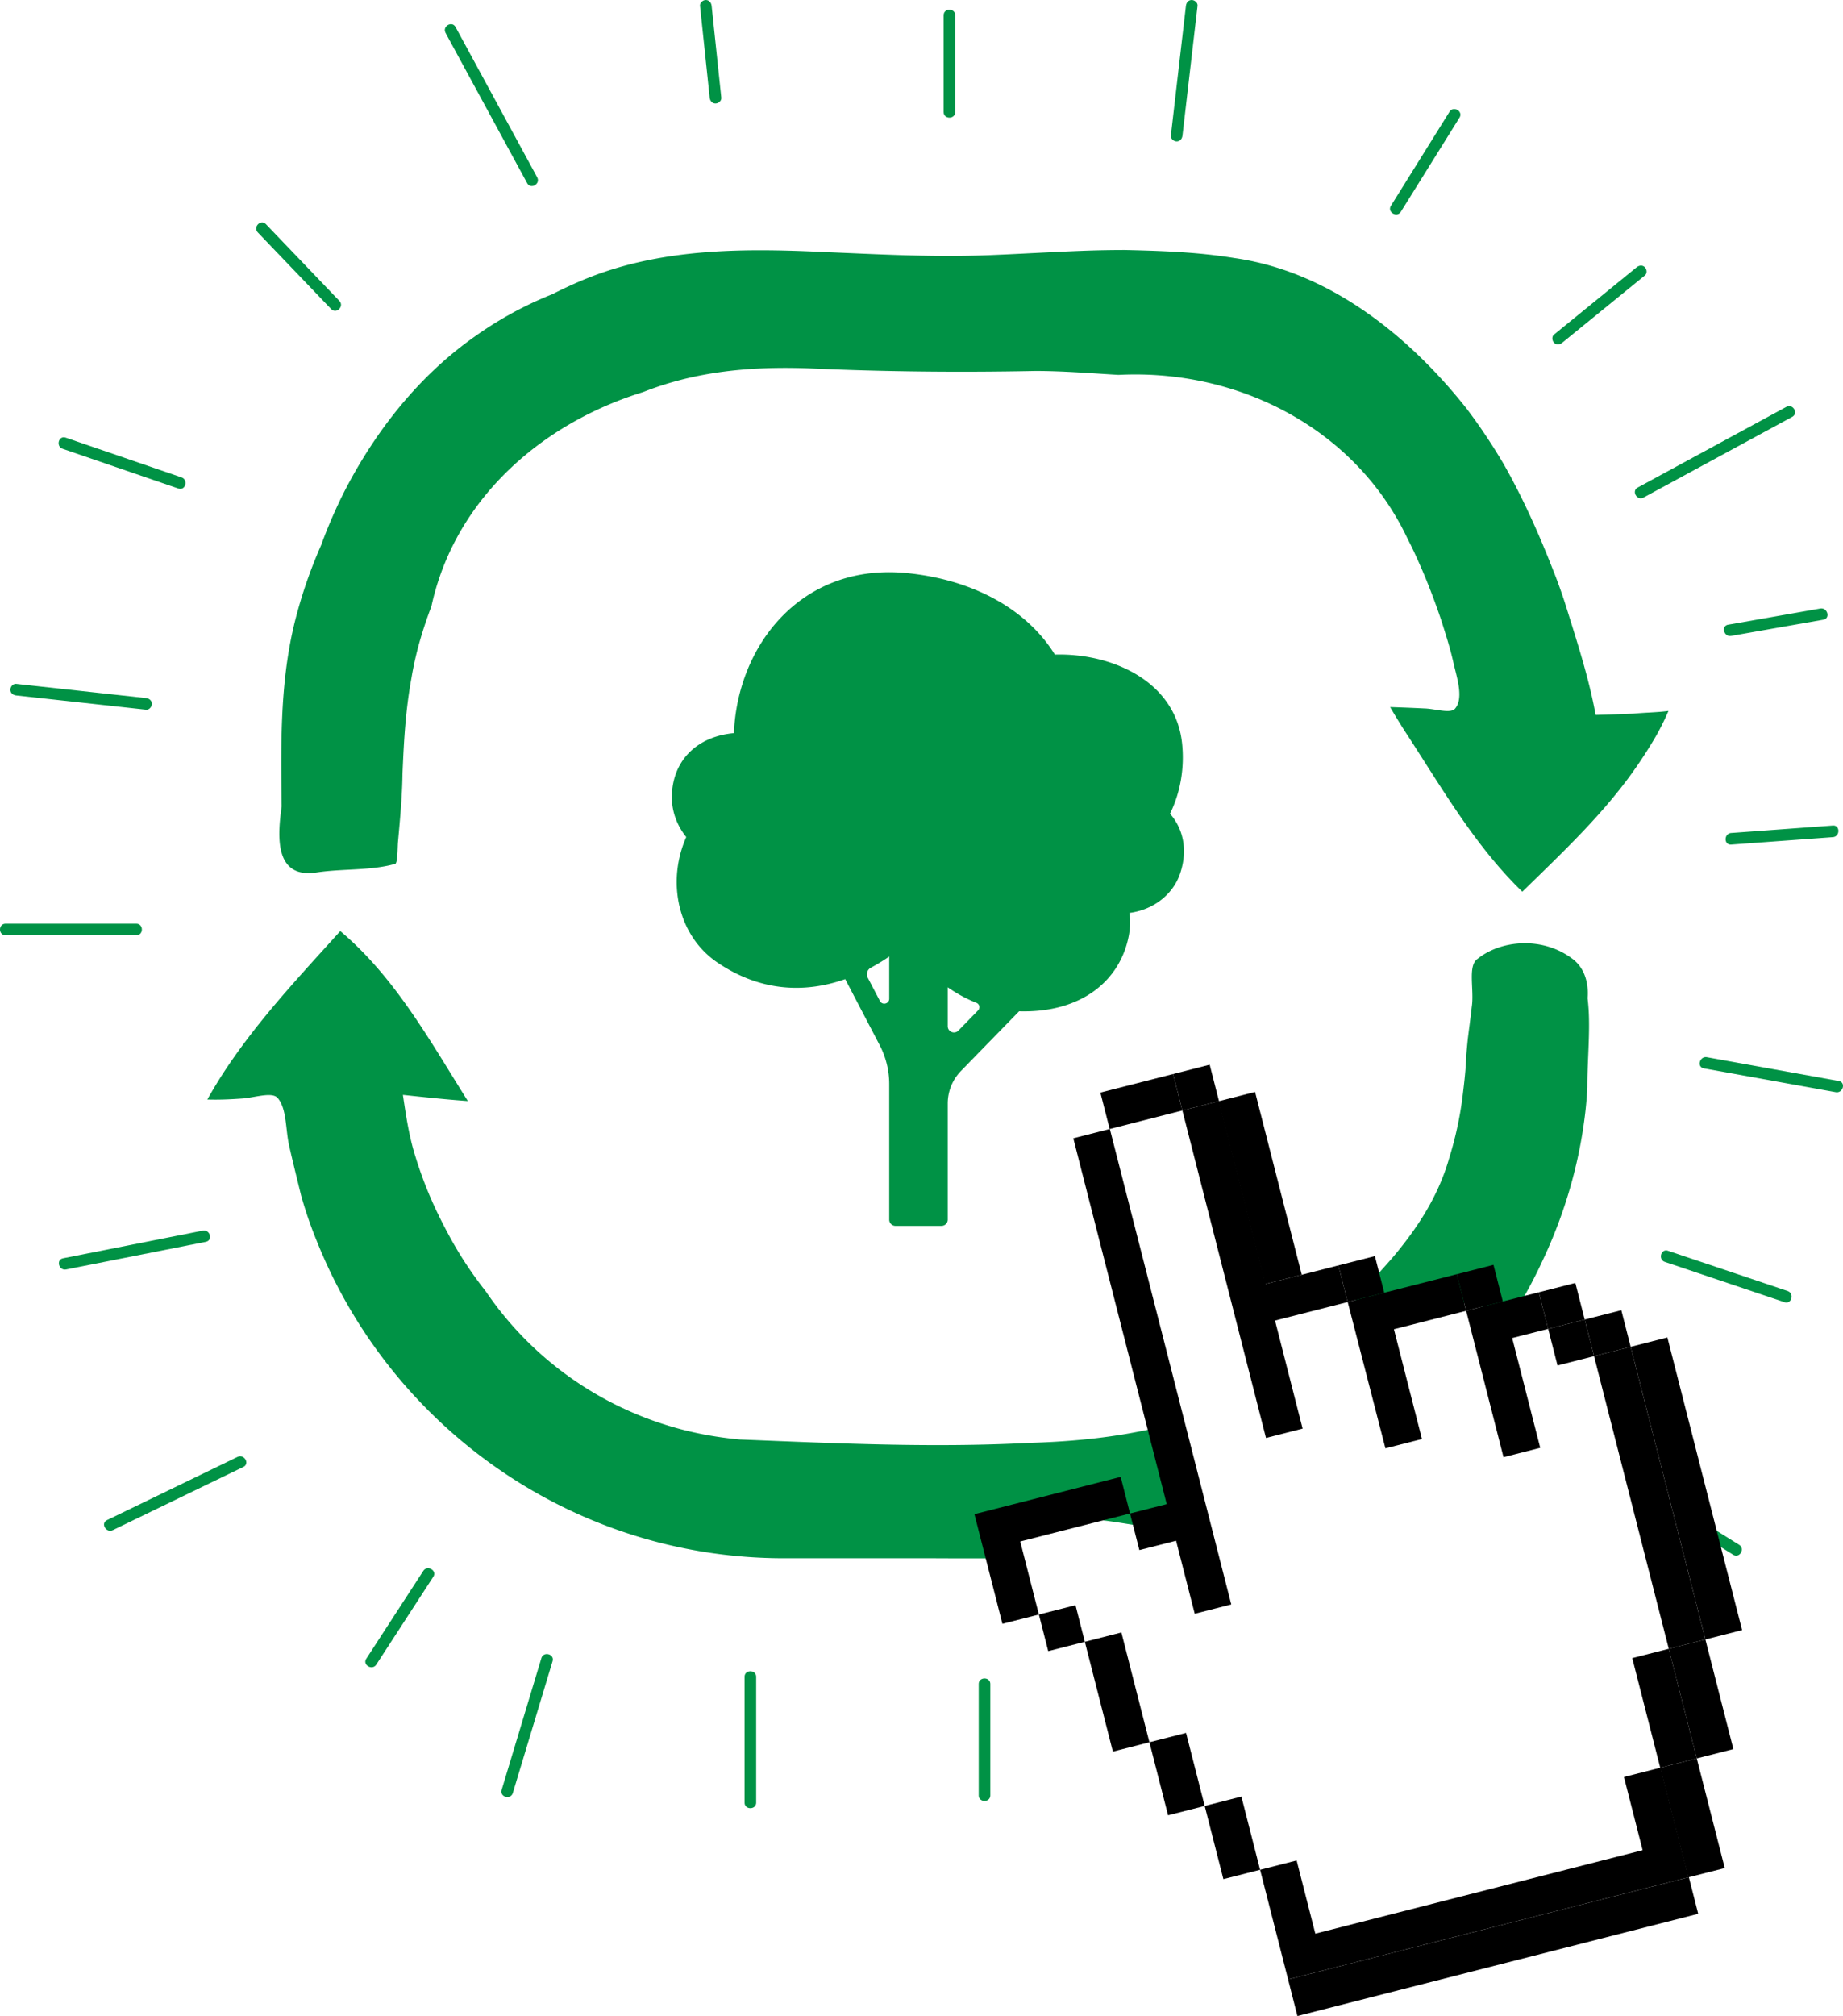 <svg width="354" height="387" fill="none" xmlns="http://www.w3.org/2000/svg"><g clip-path="url(#clip0_1_202)"><g style="mix-blend-mode:multiply" fill="#009245"><path d="M306.49 137.241a94.486 94.486 0 0 0-1.144-5.315c-1.283-5.248-2.938-10.374-4.547-15.527a95.973 95.973 0 0 0-2.497-6.99c-2.032-5.211-4.288-10.407-6.854-15.447-.857-1.68-1.749-3.34-2.678-4.968a119.545 119.545 0 0 0-3.39-5.387 101.866 101.866 0 0 0-3.706-5.207c-4.439-5.601-9.551-10.931-15.254-15.475a78.23 78.23 0 0 0-4.387-3.253 70.088 70.088 0 0 0-4.603-2.91 64.019 64.019 0 0 0-4.811-2.52c-4.912-2.306-10.123-3.952-15.604-4.72a92.795 92.795 0 0 0-5.184-.69c-5.207-.549-10.473-.718-15.736-.835a229.17 229.17 0 0 0-6.511.097c-6.507.212-12.997.627-19.345.877-10.692.444-21.384-.149-32.074-.593-15.74-.741-31.776-.741-46.478 5.494a84.545 84.545 0 0 0-5.563 2.595 70.201 70.201 0 0 0-10.2 5.04 71.898 71.898 0 0 0-4.697 3.07C80.504 72.106 72.19 82.636 66.209 94.224a95.378 95.378 0 0 0-4.519 10.407 93.613 93.613 0 0 0-2.524 6.343 90.073 90.073 0 0 0-2.052 6.535c-2.829 10.183-3.136 20.606-3.076 31.046.012 2.088.039 4.177.06 6.26-.384 2.766-.76 6.262-.003 8.9.38 1.319 1.043 2.424 2.13 3.116 1.089.691 2.601.969 4.682.634 5.046-.741 10.243-.297 14.994-1.63.445-.148.445-2.521.524-4.003.134-1.482.27-2.963.395-4.443.25-2.959.454-5.91.489-8.847.09-2.021.177-4.064.305-6.11.253-4.089.667-8.169 1.411-12.238a65.209 65.209 0 0 1 1.572-6.999 84.665 84.665 0 0 1 2.267-6.801c4.026-18.505 17.899-32.126 34.892-39.065a68.535 68.535 0 0 1 5.771-2.062c8.114-3.212 16.552-4.447 25.094-4.62 2.137-.043 4.278-.02 6.429.05 14.551.666 29.252.814 43.803.518 5.345 0 10.692.445 15.975.751a64.559 64.559 0 0 1 5.749-.033c21.004.832 40.729 12.17 49.838 31.595a70.376 70.376 0 0 1 1.972 4.124 111.306 111.306 0 0 1 1.898 4.47c.9 2.255 1.735 4.54 2.512 6.83.449 1.414.906 2.844 1.333 4.289a62.328 62.328 0 0 1 1.133 4.366c.67 2.783 1.858 6.491.225 8.419-.891 1.037-3.862 0-6.015-.037a376.466 376.466 0 0 0-6.46-.259 136.748 136.748 0 0 0 2.811 4.603c6.991 10.671 13.374 21.944 22.583 30.842 7.127-6.97 14.402-13.792 20.345-21.783a91.818 91.818 0 0 0 2.757-3.949 90.562 90.562 0 0 0 2.542-4.095 49.03 49.03 0 0 0 2.419-4.877c-2.227.296-4.455.296-6.74.522-3.533.153-7.238.249-7.238.249h-.002ZM203.289 291.429c6.613-.235 11.57.907 18.005 1.837 2.514.364 4.91-.08 7.304-.374-.305-.776-.575-1.533-.822-2.103-2.384-5.47-3.037-11.362-3.26-17.27a88.046 88.046 0 0 1-5.792 1.294c-5.163 1.011-10.419 1.607-15.704 1.926-1.762.107-3.526.184-5.292.235-18.622.979-37.035.088-55.605-.644a73.054 73.054 0 0 1-5.813-.764c-17.248-2.996-32.891-12.804-43.008-27.684a76.046 76.046 0 0 1-2.576-3.462 72.062 72.062 0 0 1-2.375-3.613 73.81 73.81 0 0 1-2.164-3.758 105.018 105.018 0 0 1-2.079-4.056 75.738 75.738 0 0 1-2.367-5.406 75.864 75.864 0 0 1-1.941-5.557c-1.224-3.848-1.818-7.852-2.411-11.857 4.158.444 8.316.889 12.474 1.187-7.275-11.567-13.958-23.729-24.501-32.627-8.02 8.898-16.333 17.648-22.927 27.954a98.893 98.893 0 0 0-2.612 4.375c2.301.074 4.603-.037 6.912-.204 2.442-.241 5.562-1.278 6.6-.092 1.782 2.076 1.486 6.081 2.22 9.244.364 1.601.745 3.193 1.133 4.784.387 1.589.778 3.173 1.166 4.756a85.773 85.773 0 0 0 1.384 4.42 76.365 76.365 0 0 0 1.634 4.324 96.653 96.653 0 0 0 2.72 6.174c15.62 32.315 48.765 54.661 87.036 54.661h28.929c4.521.025 9.19.025 13.688-.01 1.236-4.083 4.582-7.503 10.047-7.697l-.003.007ZM304.938 191.619c.233-2.797-.509-5.764-2.884-7.542-5.644-4.301-13.661-3.708-18.264 0-1.931 1.335-.594 5.933-1.094 9.192-.231 2.077-.516 4.145-.767 6.186a171.357 171.357 0 0 0-.295 3.236 57 57 0 0 1-.249 3.71c-.119 1.251-.27 2.506-.42 3.758a68.646 68.646 0 0 1-.554 3.722 69.12 69.12 0 0 1-2.069 8.485c-1.576 5.497-4.232 10.308-7.476 14.753a77.413 77.413 0 0 1-3.42 4.334c-2.382 2.739-4.846 5.369-7.335 7.966 2.674 1.48 5.095 3.208 7.626 3.78 3.226-1.481 7.135-2.477 11.895-2.994 4.743-.512 7.778 1.685 9.276 4.865 2.744-4.064 5.192-8.337 7.261-12.815a94.75 94.75 0 0 0 2.065-4.659c3.016-7.33 5.107-15.028 6.125-22.933a70.83 70.83 0 0 0 .53-5.974c-.006-4.225.398-8.672.323-12.917a39.229 39.229 0 0 0-.272-4.153h-.002Z"/></g><path d="M181.251 2.938v18.57c0 1.432 2.227 1.434 2.227 0V2.938c0-1.433-2.227-1.435-2.227 0ZM228.907 1.114l-2.895 24.92 2.895-24.92ZM227.792 1.114l-2.894 24.92c-.071.596.562 1.113 1.114 1.113.66 0 1.045-.513 1.115-1.114l2.895-24.919c.07-.596-.563-1.113-1.115-1.113-.659 0-1.044.513-1.115 1.113ZM135.57 1.114l1.859 17.643-1.859-17.643ZM134.458 1.114l1.858 17.643c.064.596.468 1.113 1.115 1.113.554 0 1.176-.51 1.115-1.113-.621-5.882-1.239-11.761-1.859-17.643-.064-.596-.468-1.113-1.115-1.113-.554 0-1.176.51-1.114 1.113ZM86.543 5.757l15.679 28.852L86.544 5.757Z" fill="#009245"/><path d="M85.581 6.319 101.26 35.17c.684 1.26 2.609.138 1.923-1.123L87.504 5.195c-.684-1.26-2.609-.138-1.923 1.124ZM50.306 43.832 64.4 58.548 50.306 43.832ZM49.52 44.62l14.093 14.716c.993 1.037 2.565-.537 1.574-1.572L51.093 43.048c-.993-1.037-2.565.537-1.574 1.572ZM12.324 85.08c7.413 2.544 14.829 5.085 22.242 7.629L12.324 85.08Z" fill="#009245"/><path d="M12.027 86.154c7.413 2.544 14.83 5.086 22.243 7.629 1.357.465 1.943-1.681.591-2.144-7.414-2.544-14.83-5.085-22.243-7.629-1.358-.465-1.943 1.681-.591 2.144ZM3.103 132.389l24.952 2.733-24.952-2.733Z" fill="#009245"/><path d="M3.103 133.5c8.318.912 16.634 1.824 24.952 2.733.6.066 1.115-.558 1.115-1.113 0-.657-.513-1.048-1.115-1.114-8.318-.911-16.634-1.823-24.952-2.732-.6-.066-1.115.557-1.115 1.113 0 .656.513 1.047 1.115 1.113ZM1.076 179.541h25.1c1.434 0 1.436-2.224 0-2.224h-25.1c-1.435 0-1.437 2.224 0 2.224ZM12.41 242.615l26.836-5.309-26.836 5.309Z" fill="#009245"/><path d="m12.705 243.688 26.835-5.31c1.406-.277.81-2.422-.591-2.144l-26.835 5.309c-1.406.278-.81 2.422.59 2.145ZM21.111 292.764l25.072-12.131-25.072 12.131ZM21.674 293.725l25.072-12.131c1.29-.624.16-2.544-1.125-1.92l-25.072 12.131c-1.29.624-.16 2.544 1.125 1.92ZM71.319 318.969l10.945-16.85-10.945 16.85Z" fill="#009245"/><path d="M72.279 319.531c3.65-5.616 7.296-11.234 10.945-16.85.783-1.204-1.145-2.321-1.922-1.124-3.65 5.616-7.296 11.234-10.945 16.85-.783 1.204 1.145 2.322 1.922 1.124ZM97.431 343.884l7.63-25.291-7.63 25.291ZM98.504 344.18l7.63-25.291c.415-1.375-1.734-1.961-2.147-.591-2.542 8.432-5.087 16.863-7.63 25.292-.414 1.374 1.735 1.961 2.147.59ZM145.244 346.026v-24.141c0-1.432-2.227-1.434-2.227 0v24.141c0 1.433 2.227 1.435 2.227 0ZM190.218 344.633v-21.357c0-1.432-2.228-1.434-2.228 0v21.357c0 1.432 2.228 1.434 2.228 0ZM334.038 296.534c-3.88-2.418-7.762-4.834-11.641-7.252a10.358 10.358 0 0 1-.293 2.439c1.733 1.078 3.466 2.159 5.197 3.237l5.612 3.496c1.22.76 2.339-1.165 1.125-1.92ZM343.356 247.826l-22.972-7.729c-1.362-.459-1.946 1.689-.592 2.144l22.972 7.729c1.362.459 1.945-1.689.592-2.144ZM327.278 205.088l25.325 4.566c1.401.253 2.003-1.891.591-2.144-8.441-1.523-16.883-3.044-25.325-4.566-1.401-.254-2.003 1.891-.591 2.144ZM332.524 162.13l19.521-1.426c1.421-.103 1.432-2.33 0-2.225l-19.521 1.426c-1.422.103-1.432 2.33 0 2.225ZM332.526 122.065l17.689-3.106c1.409-.247.812-2.391-.591-2.144l-17.69 3.105c-1.409.247-.811 2.392.592 2.145ZM315.698 95.505c7.677-4.165 15.357-8.328 23.034-12.493l5.508-2.988c1.261-.683.136-2.605-1.125-1.92-7.678 4.165-15.357 8.328-23.034 12.493l-5.508 2.989c-1.261.683-.136 2.605 1.125 1.92ZM300.074 65.794c5.291-4.305 10.58-8.61 15.871-12.918.47-.382.39-1.175 0-1.572-.455-.465-1.11-.376-1.574 0l-15.872 12.918c-.469.382-.389 1.175 0 1.572.456.465 1.111.376 1.575 0ZM269.086 40.632l11.25-18.048c.761-1.218-1.166-2.337-1.922-1.123l-11.25 18.047c-.761 1.219 1.166 2.338 1.922 1.124Z" fill="#009245"/><path d="M224.735 156.197c2.052-4.145 2.792-8.897 2.322-13.453-1.232-11.96-13.463-17.405-24.439-17.088-5.364-8.676-15.666-14.393-28.441-15.646-20.267-1.988-32.535 13.886-33.208 30.72-6.901.629-11.551 4.998-11.906 11.618-.169 3.151.907 6.038 2.753 8.341-3.82 8.606-1.603 18.931 5.967 24.069 8.362 5.676 16.937 5.884 24.565 3.198l6.61 12.656a16.198 16.198 0 0 1 1.842 7.501v26.012c0 .66.536 1.193 1.195 1.193h8.848c.661 0 1.197-.535 1.197-1.195v-22.295c0-2.336.913-4.579 2.545-6.252l11.161-11.446c12.013.345 19.387-5.911 21.054-14.42a14.04 14.04 0 0 0 .154-4.466c4.558-.584 8.393-3.514 9.759-7.667 1.506-4.583.463-8.606-1.978-11.372v-.008Zm-55.721 35.955-2.337-4.472a1.418 1.418 0 0 1 .581-1.905 39.947 39.947 0 0 0 3.542-2.151v8.092c0 .99-1.329 1.315-1.786.438v-.002Zm13.026 4.846v-7.478a26.885 26.885 0 0 0 5.52 2.992.887.887 0 0 1 .305 1.445l-3.777 3.873c-.748.765-2.048.238-2.048-.832Z" fill="#009245" style="mix-blend-mode:multiply"/><path d="m232.356 204.38-7.034 1.793 1.788 6.995 7.033-1.793-1.787-6.995ZM264.088 241.126l-7.018 1.788 1.796 7.027 7.017-1.789-1.795-7.026ZM286.866 242.805l-7.049 1.797 1.795 7.024 7.049-1.796-1.795-7.025ZM302.59 246.28l-7.017 1.789 1.794 7.025 7.018-1.789-1.795-7.025ZM311.421 251.512l-7.034 1.792 1.795 7.025 7.034-1.792-1.795-7.025ZM324.393 360.355l-76.98 19.62 1.795 7.025 76.98-19.62-1.795-7.025ZM325.911 337.55l-7.018 1.789 5.378 21.046 7.018-1.788-5.378-21.047ZM327.568 314.711l-7.034 1.793 5.378 21.047 7.033-1.793-5.377-21.047ZM320.266 256.741l-7.049 1.797 14.353 56.174 7.049-1.797-14.353-56.174ZM241.071 209.612l-7.019 1.789 8.967 35.096 7.02-1.789-8.968-35.096Z" fill="#000"/><path d="m243.11 246.472-8.967-35.097-7.035 1.792-1.788-6.995-13.962 3.559 1.789 6.996 13.961-3.56 16.064 62.865 7.032-1.795-5.297-20.739 13.959-3.558-1.794-7.026-13.962 3.558ZM304.387 253.306l-7.018 1.789 1.795 7.025 7.018-1.789-1.795-7.025ZM206.58 308.133l-7.034 1.793 1.795 7.025 7.034-1.793-1.795-7.025Z" fill="#000"/><path d="m217.051 290.529 1.797 7.026 7.049-1.797 3.583 14.021 7.018-1.791-23.322-91.269-7.018 1.788 17.944 70.226-7.051 1.796-1.794-7.025-28.093 7.159 5.378 21.046 7.004-1.784-3.582-14.021 21.087-5.375ZM238.446 344.877l-7.049 1.797 3.59 14.049 7.049-1.796-3.59-14.05ZM220.779 334.445l-5.384-21.077-7.02 1.79 5.386 21.077 7.018-1.79 3.583 14.022 7.036-1.794-3.583-14.021-7.036 1.793ZM318.896 339.338l-6.973 1.776 3.59 14.051-62.867 16.023-3.59-14.049-7.017 1.788 5.375 21.046 76.919-19.605-5.377-21.046 6.958-1.774-5.378-21.046-7.018 1.79 5.378 21.046Z" fill="#000"/><path d="m313.215 258.538-7.034 1.792 14.354 56.175 7.033-1.793-14.353-56.174ZM281.612 251.625l7.18 28.102 7.051-1.798-5.386-21.075 6.913-1.761-1.797-7.026-13.961 3.558ZM258.928 249.925l-.062.015 7.243 28.086 7.018-1.789-5.384-21.077 13.869-3.535-1.795-7.026-20.889 5.326Z" fill="#000"/></g><defs><clipPath id="clip0_1_202"><path fill="#fff" d="M0 0h354v387H0z"/></clipPath></defs></svg>